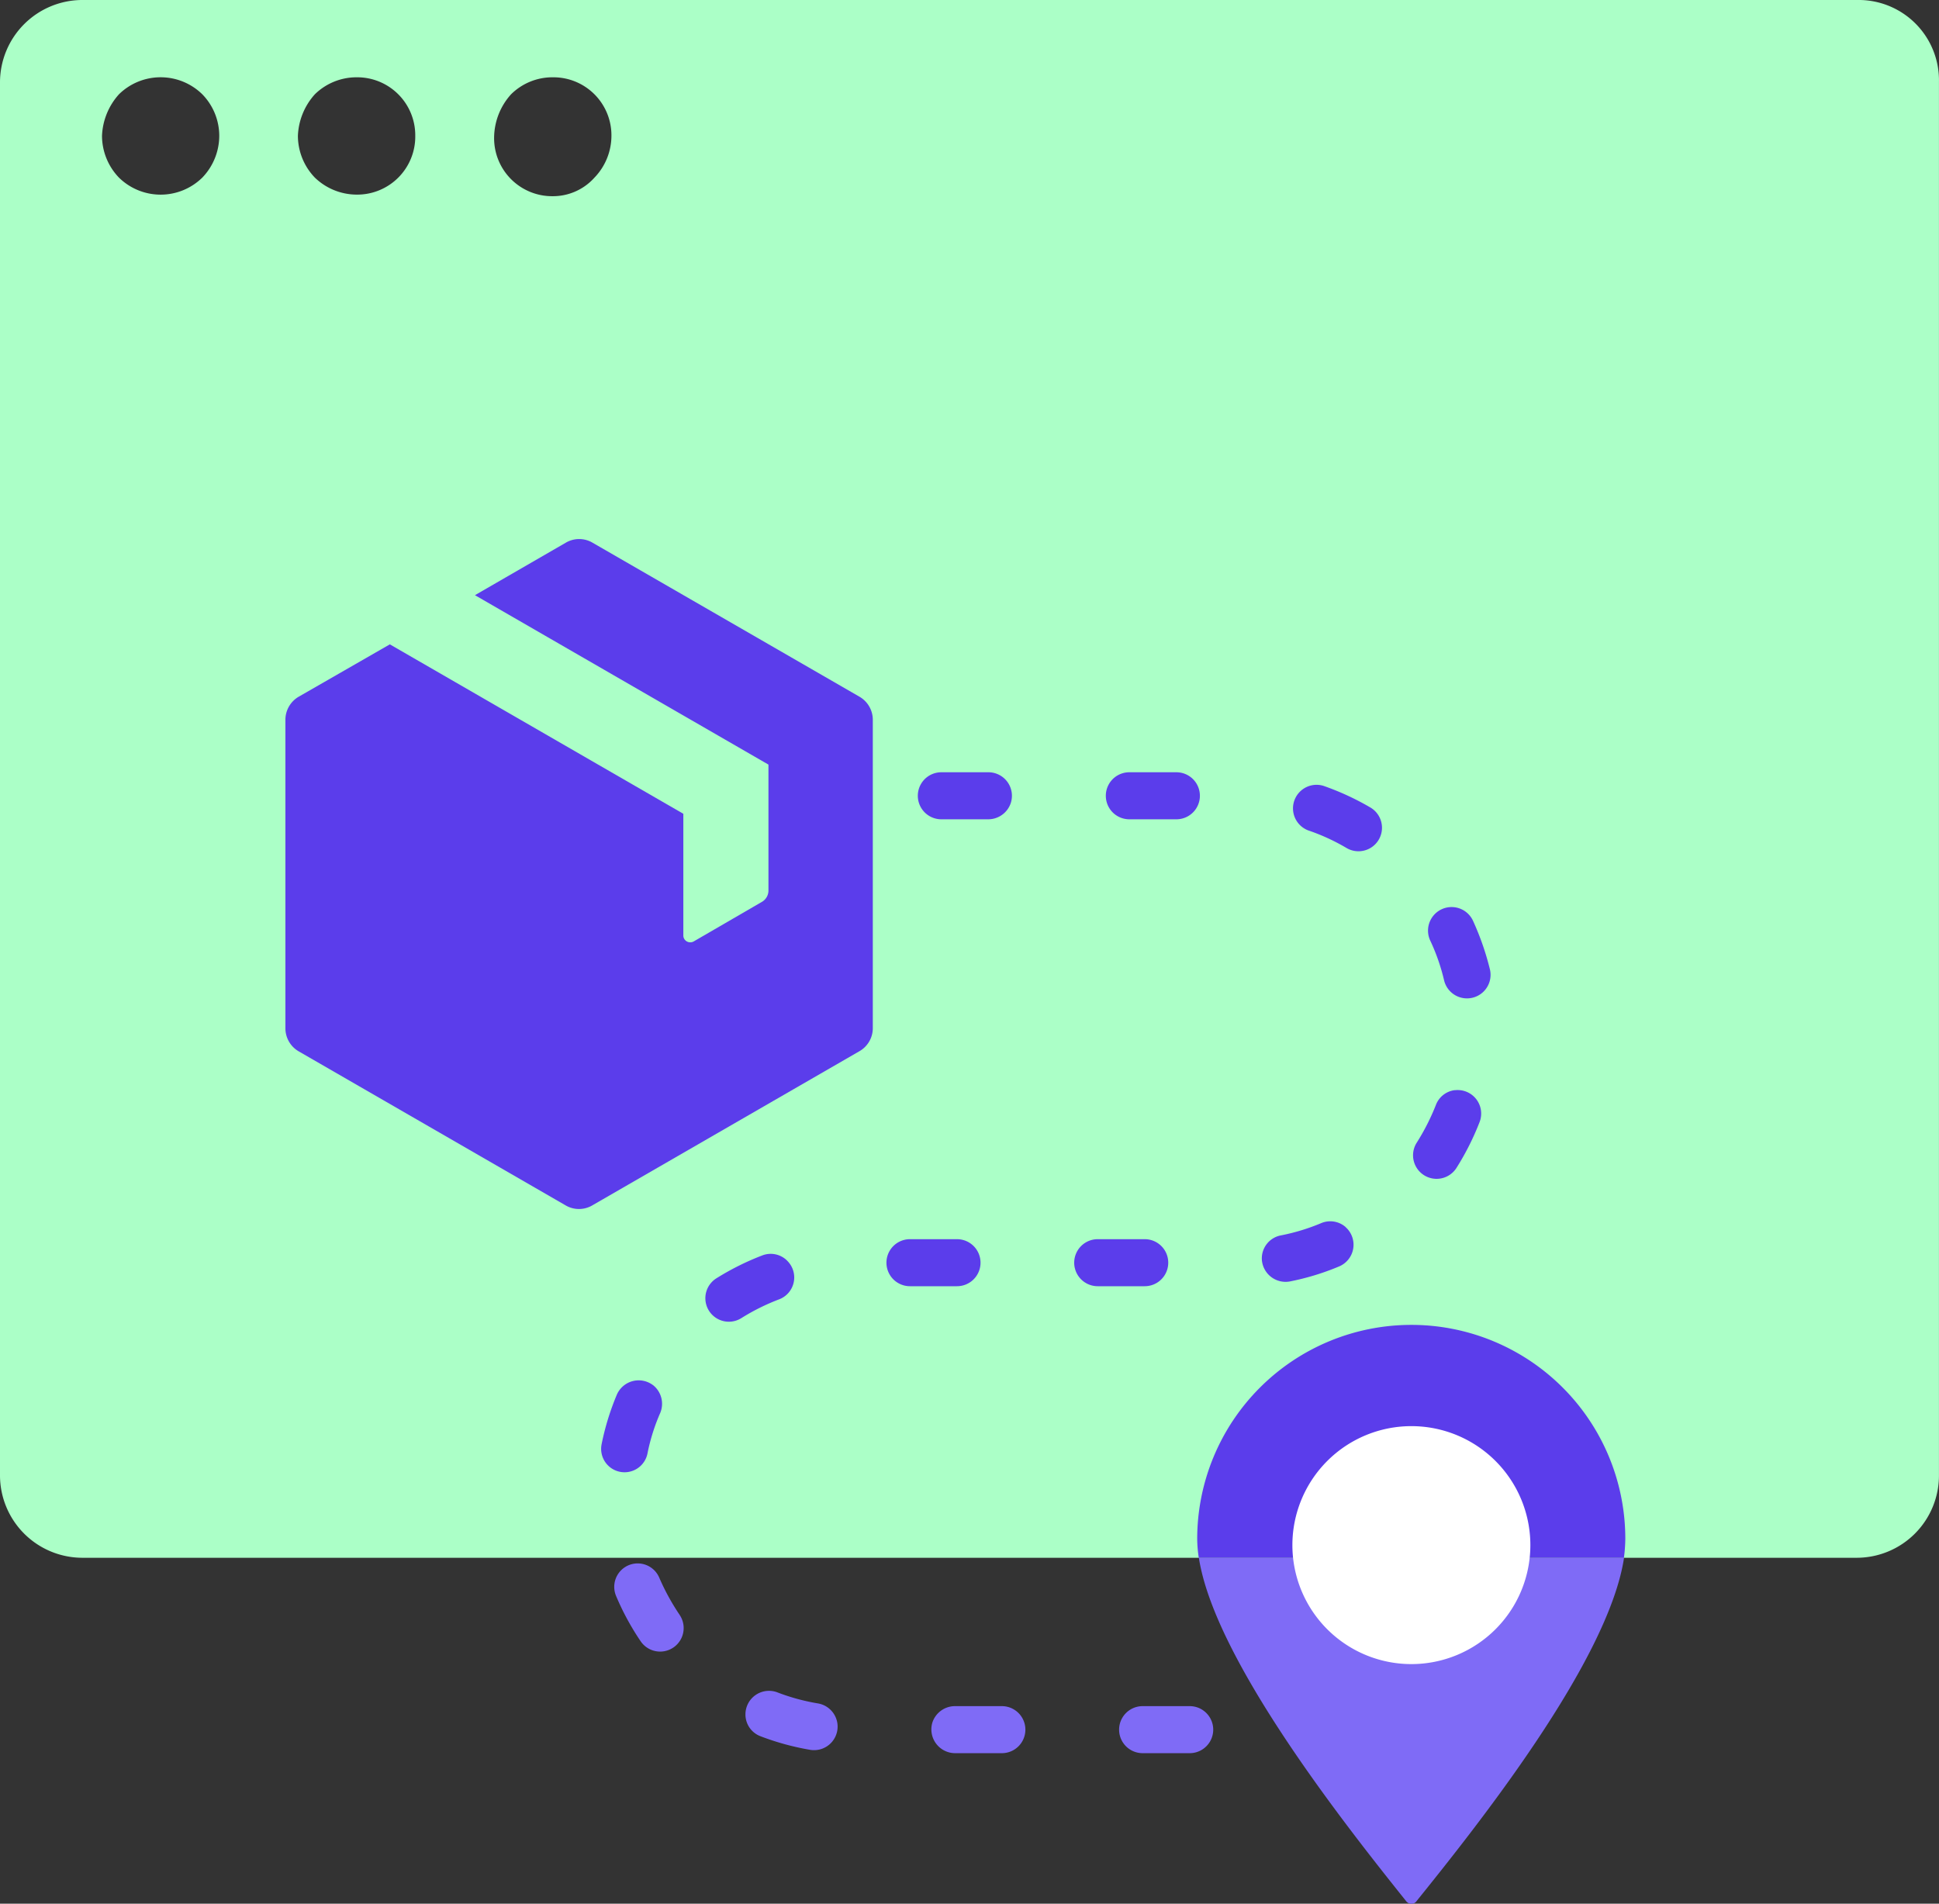 <?xml version="1.0" encoding="UTF-8"?> <svg xmlns="http://www.w3.org/2000/svg" xmlns:xlink="http://www.w3.org/1999/xlink" width="48.888" height="48" viewBox="0 0 48.888 48"><rect x="0" y="0" width="48.888" height="48" fill="#333333" stroke="none"/><defs><clipPath id="clip-path"><rect id="Rectangle_74327" data-name="Rectangle 74327" width="48.888" height="48" fill="none"></rect></clipPath></defs><g id="Group_241486" data-name="Group 241486" transform="translate(0 0)"><g id="Group_241486-2" data-name="Group 241486" transform="translate(0 0)" clip-path="url(#clip-path)"><path id="Path_203551" data-name="Path 203551" d="M46.825,0H2.062A2.079,2.079,0,0,0,0,2.067V37.211a2.079,2.079,0,0,0,2.062,2.067H46.825a2.075,2.075,0,0,0,2.062-2.067V2.067A2.025,2.025,0,0,0,46.825,0M12.886,2.377a1.482,1.482,0,0,1,1.049-.428,1.463,1.463,0,0,1,1.481,1.477,1.524,1.524,0,0,1-.428,1.053,1.405,1.405,0,0,1-1.053.468,1.463,1.463,0,0,1-1.477-1.482,1.65,1.65,0,0,1,.428-1.088m-4.947,0a1.5,1.5,0,0,1,1.054-.428A1.463,1.463,0,0,1,10.47,3.426,1.463,1.463,0,0,1,8.993,4.907a1.525,1.525,0,0,1-1.054-.428,1.524,1.524,0,0,1-.428-1.053,1.658,1.658,0,0,1,.428-1.049M5.1,4.479a1.5,1.5,0,0,1-2.1,0,1.524,1.524,0,0,1-.428-1.053A1.658,1.658,0,0,1,3,2.377a1.5,1.5,0,0,1,2.1,0,1.5,1.5,0,0,1,.428,1.049A1.524,1.524,0,0,1,5.1,4.479" transform="translate(0 0)" fill="#abffc7"></path><path id="Path_203552" data-name="Path 203552" d="M29.628,51.021H28.442a.6.6,0,0,0-.566.413.6.6,0,0,0,.566.773h1.186a.593.593,0,0,0,0-1.186" transform="translate(-4.368 -8.002)" fill="#7f6bf6" fill-rule="evenodd"></path><path id="Path_203553" data-name="Path 203553" d="M24.592,51.308a.594.594,0,0,0-.477-.428A5.251,5.251,0,0,1,23.09,50.6a.594.594,0,0,0-.8.567.586.586,0,0,0,.379.541,6.574,6.574,0,0,0,1.26.344.594.594,0,0,0,.664-.743" transform="translate(-3.495 -7.93)" fill="#7f6bf6" fill-rule="evenodd"></path><path id="Path_203554" data-name="Path 203554" d="M19.284,41.4a.6.6,0,0,0-.911.236,6.524,6.524,0,0,0-.384,1.245.59.59,0,1,0,1.157.231,4.929,4.929,0,0,1,.32-1.013.6.6,0,0,0-.182-.7" transform="translate(-2.819 -6.474)" fill="#5b3deb" fill-rule="evenodd"></path><path id="Path_203555" data-name="Path 203555" d="M23.158,37.672a.587.587,0,0,0-.63-.137,6.7,6.7,0,0,0-1.162.58.592.592,0,1,0,.635,1,5.4,5.4,0,0,1,.95-.472.59.59,0,0,0,.207-.97" transform="translate(-3.307 -5.881)" fill="#5b3deb" fill-rule="evenodd"></path><path id="Path_203556" data-name="Path 203556" d="M28.285,37.057H27.1a.593.593,0,1,0,0,1.186h1.186a.593.593,0,0,0,0-1.186" transform="translate(-4.157 -5.812)" fill="#5b3deb" fill-rule="evenodd"></path><path id="Path_203557" data-name="Path 203557" d="M33.9,37.057H32.715a.593.593,0,1,0,0,1.186H33.9a.593.593,0,1,0,0-1.186" transform="translate(-5.038 -5.812)" fill="#5b3deb" fill-rule="evenodd"></path><path id="Path_203558" data-name="Path 203558" d="M39.846,36.668a.588.588,0,0,0-.616-.1,5.172,5.172,0,0,1-1.019.31.59.59,0,0,0-.477.625.6.6,0,0,0,.7.537,6.4,6.4,0,0,0,1.245-.379.593.593,0,0,0,.163-.994" transform="translate(-5.918 -5.728)" fill="#5b3deb" fill-rule="evenodd"></path><path id="Path_203559" data-name="Path 203559" d="M43.306,32.6a.586.586,0,0,0-.477.374,5.611,5.611,0,0,1-.482.949.593.593,0,0,0,1,.64,6.746,6.746,0,0,0,.585-1.161.593.593,0,0,0-.625-.8" transform="translate(-6.626 -5.113)" fill="#5b3deb" fill-rule="evenodd"></path><path id="Path_203560" data-name="Path 203560" d="M44.263,28.7a6.882,6.882,0,0,0-.428-1.23.593.593,0,0,0-1.078.5,5.056,5.056,0,0,1,.349,1,.594.594,0,0,0,1.157-.271" transform="translate(-6.697 -4.255)" fill="#5b3deb" fill-rule="evenodd"></path><path id="Path_203561" data-name="Path 203561" d="M40.614,24.042a6.74,6.74,0,0,0-1.181-.546.594.594,0,0,0-.389,1.122,5.154,5.154,0,0,1,.965.443.592.592,0,0,0,.605-1.019" transform="translate(-6.06 -3.68)" fill="#5b3deb" fill-rule="evenodd"></path><path id="Path_203562" data-name="Path 203562" d="M34.847,23.094H33.66a.593.593,0,1,0,0,1.186h1.186a.593.593,0,0,0,0-1.186" transform="translate(-5.186 -3.622)" fill="#5b3deb" fill-rule="evenodd"></path><path id="Path_203563" data-name="Path 203563" d="M41.2,39.62a5.4,5.4,0,0,0-5.4,5.395,3.3,3.3,0,0,0,.04.477h2.574a2.625,2.625,0,0,1-.045-.482,2.831,2.831,0,0,1,5.661,0,2.626,2.626,0,0,1-.045.482h2.574a3.987,3.987,0,0,0,.035-.477A5.393,5.393,0,0,0,41.2,39.62" transform="translate(-5.615 -6.214)" fill="#5b3deb" fill-rule="evenodd"></path><path id="Path_203564" data-name="Path 203564" d="M23,20.091l-6.714-3.874a.665.665,0,0,0-.689,0l-2.283,1.319,7.4,4.272v3.165a.331.331,0,0,1-.172.3l-1.713.994a.178.178,0,0,1-.172,0,.17.17,0,0,1-.089-.153V23.048l-7.4-4.272L8.879,20.091a.674.674,0,0,0-.344.6v7.752a.672.672,0,0,0,.344.6l6.713,3.874a.665.665,0,0,0,.689,0L23,29.039a.671.671,0,0,0,.345-.6V20.691a.673.673,0,0,0-.345-.6" transform="translate(-1.339 -2.529)" fill="#5b3deb" fill-rule="evenodd"></path><path id="Path_203565" data-name="Path 203565" d="M29.226,23.094H28.039a.593.593,0,0,0,0,1.186h1.186a.6.6,0,0,0,.566-.414.593.593,0,0,0-.566-.772" transform="translate(-4.305 -3.622)" fill="#5b3deb" fill-rule="evenodd"></path><path id="Path_203566" data-name="Path 203566" d="M20.015,48.048a.593.593,0,0,1-.98.669,6.576,6.576,0,0,1-.62-1.142.591.591,0,1,1,1.088-.463,5.756,5.756,0,0,0,.512.935" transform="translate(-2.881 -7.332)" fill="#7f6bf6" fill-rule="evenodd"></path><path id="Path_203567" data-name="Path 203567" d="M41.076,55.243c-1.565-1.954-4.833-6.1-5.227-8.658h10.72c-.394,2.609-3.726,6.788-5.233,8.658a.143.143,0,0,1-.127.064.158.158,0,0,1-.133-.064" transform="translate(-5.622 -7.306)" fill="#7f6bf6" fill-rule="evenodd"></path><path id="Path_203568" data-name="Path 203568" d="M34.058,52.207a.593.593,0,0,1,0-1.186h1.187a.593.593,0,0,1,0,1.186Z" transform="translate(-5.249 -8.002)" fill="#7f6bf6" fill-rule="evenodd"></path><path id="Path_203569" data-name="Path 203569" d="M44.645,45.648a3,3,0,1,1-3-3,3,3,0,0,1,3,3" transform="translate(-6.06 -6.689)" fill="#fff" fill-rule="evenodd"></path></g></g></svg> 